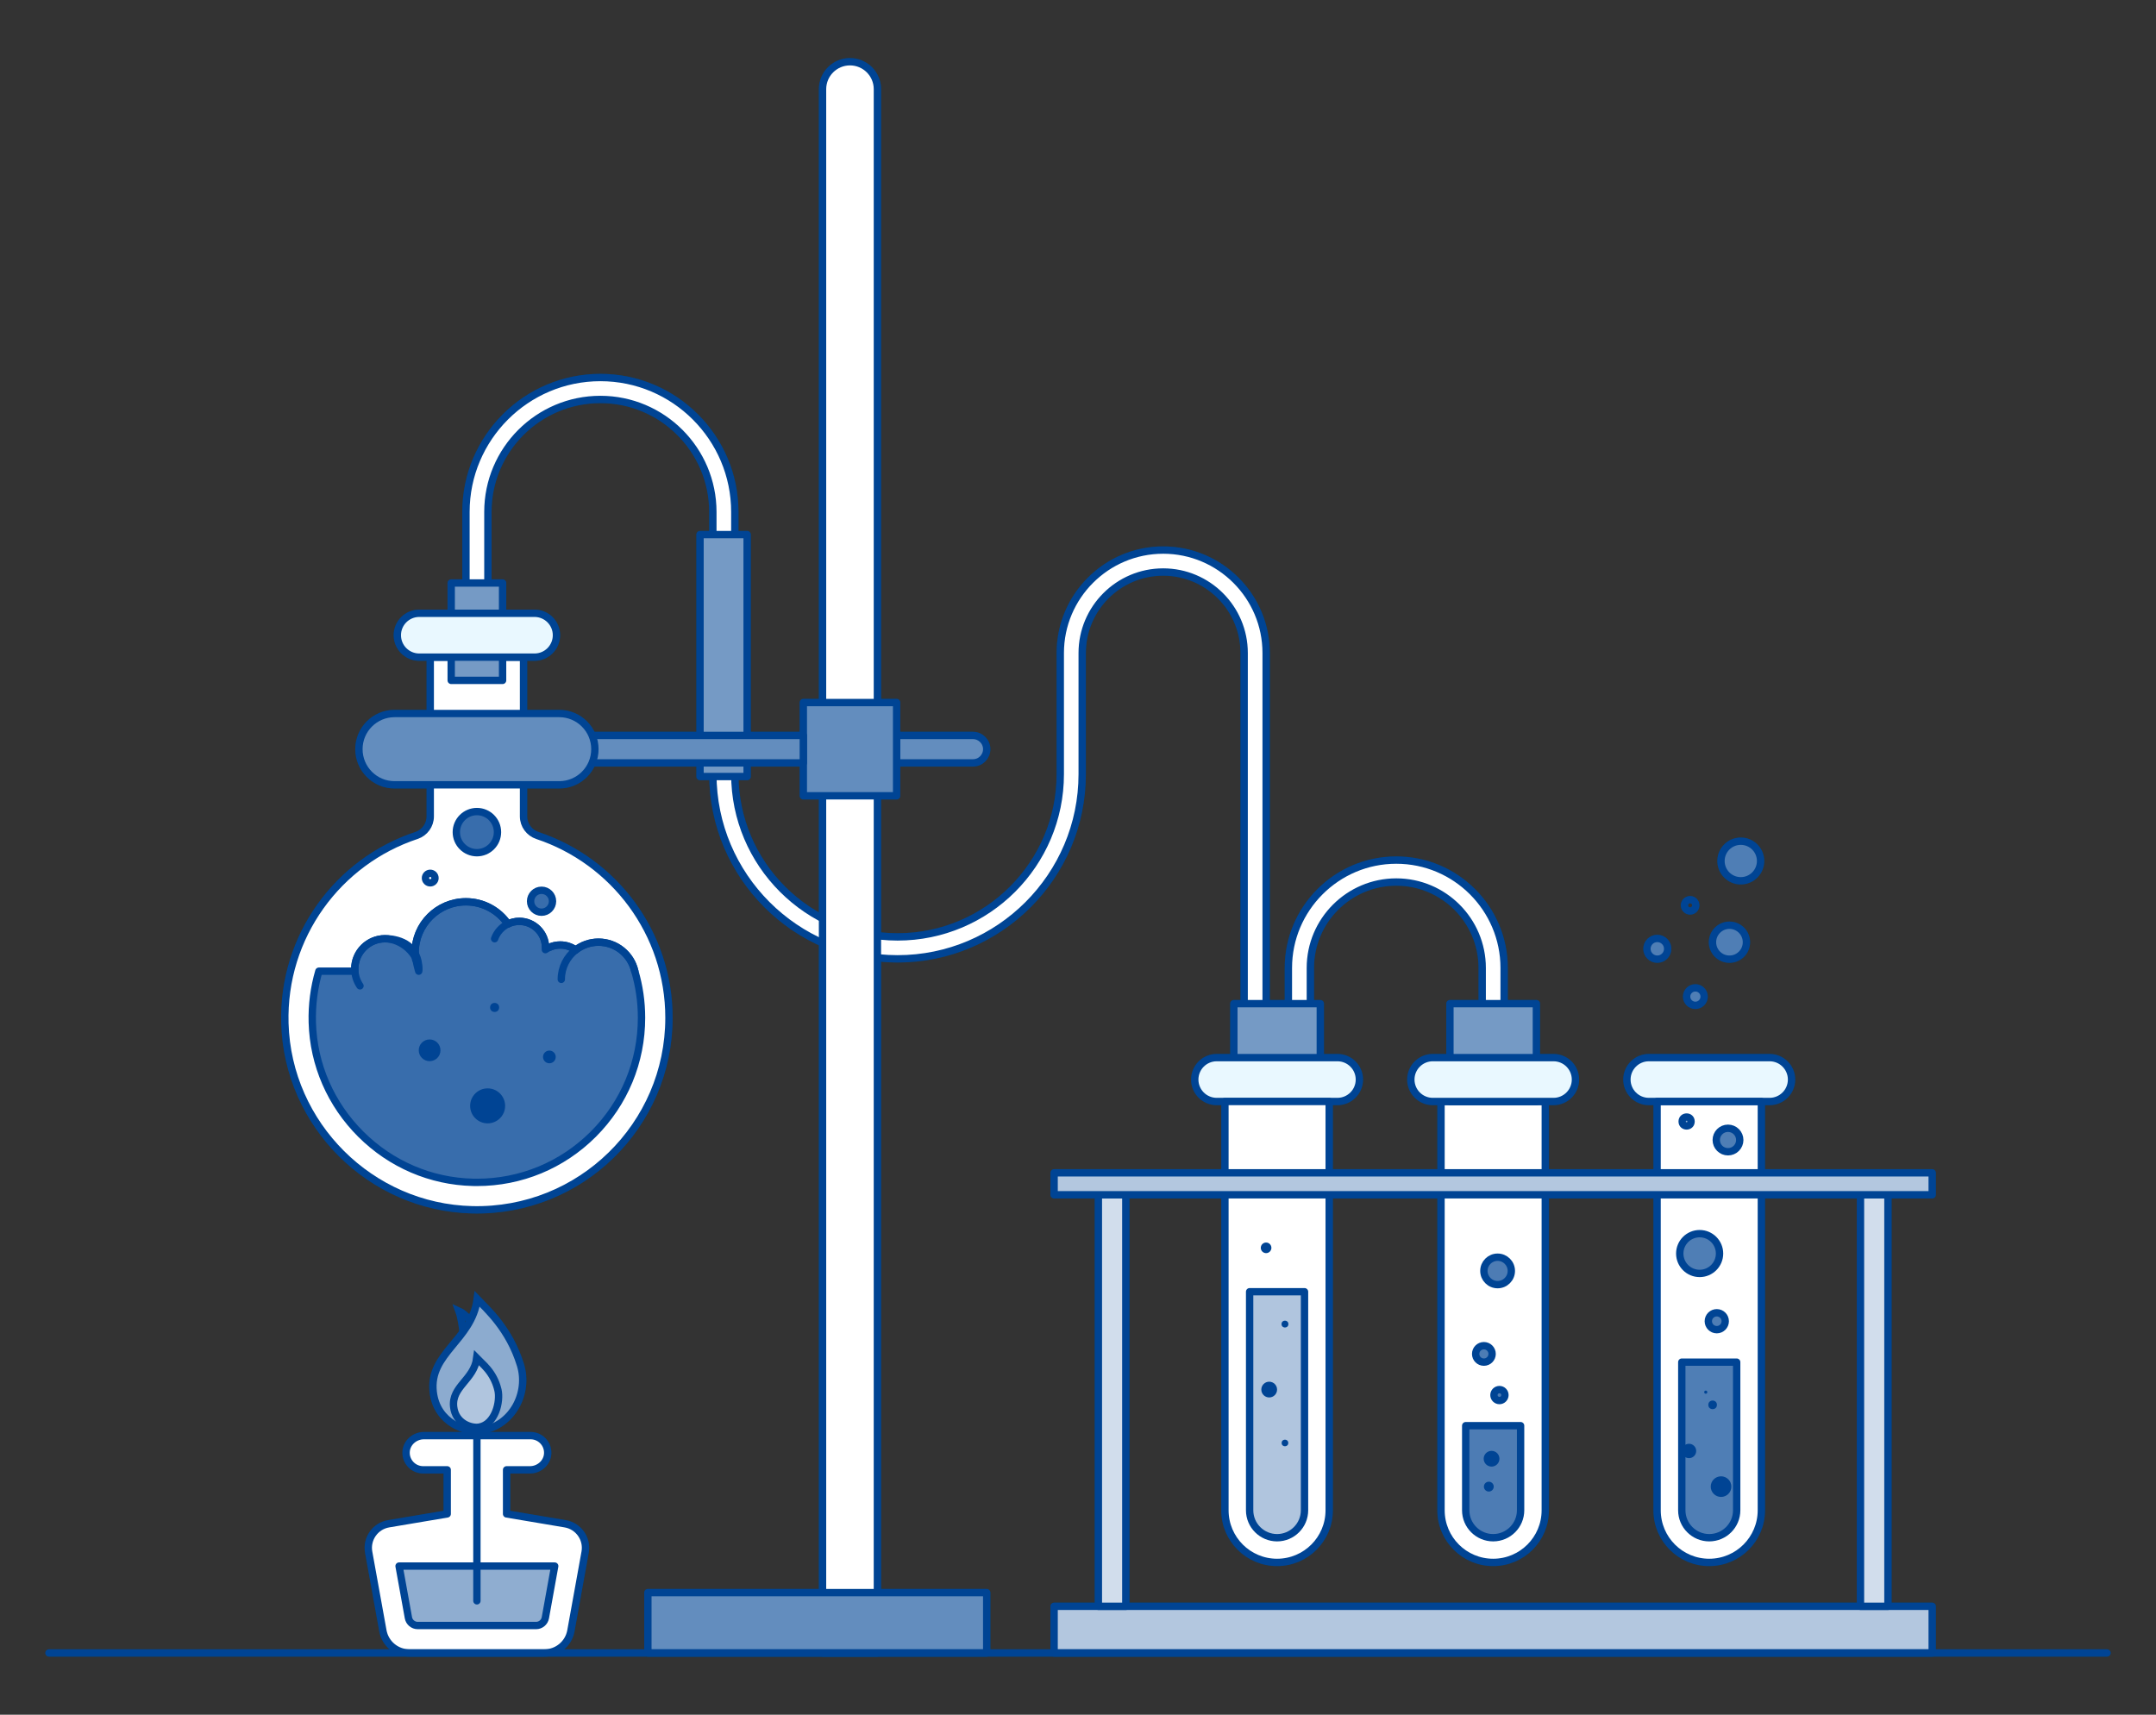 <?xml version="1.0" encoding="utf-8"?>
<!-- Generator: Adobe Illustrator 16.0.0, SVG Export Plug-In . SVG Version: 6.00 Build 0)  -->
<!DOCTYPE svg PUBLIC "-//W3C//DTD SVG 1.1//EN" "http://www.w3.org/Graphics/SVG/1.1/DTD/svg11.dtd">
<svg version="1.1" id="Layer_1" xmlns="http://www.w3.org/2000/svg" xmlns:xlink="http://www.w3.org/1999/xlink" x="0px" y="0px"
	 width="440px" height="350px" viewBox="0 0 440 350" enable-background="new 0 0 440 350" xml:space="preserve">
<rect x="0" y="0" width="440" height="350" fill="#333333" stroke="none"/>
<g>
	<g>
		<path id="XMLID_116_" fill="#FFFFFF" d="M348.822,318.919L348.822,318.919c-5.875,0-10.641-4.764-10.641-10.64V224.84h21.281
			v83.439C359.463,314.155,354.699,318.919,348.822,318.919z"/>
		<path id="XMLID_114_" fill="#D8D8D8" d="M361.143,215.879h-24.641c-2.475,0-4.479,2.006-4.479,4.48l0,0
			c0,2.474,2.006,4.479,4.479,4.479h24.641c2.475,0,4.48-2.006,4.48-4.479l0,0C365.623,217.885,363.617,215.879,361.143,215.879z"/>
		
			<path id="XMLID_25_" fill="none" stroke="#133B4F" stroke-width="1.5" stroke-linecap="round" stroke-linejoin="round" stroke-miterlimit="10" d="
			M348.822,318.919L348.822,318.919c-5.875,0-10.641-4.764-10.641-10.64V224.84h21.281v83.439
			C359.463,314.155,354.699,318.919,348.822,318.919z"/>
		
			<path id="XMLID_24_" fill="none" stroke="#133B4F" stroke-width="1.5" stroke-linecap="round" stroke-linejoin="round" stroke-miterlimit="10" d="
			M361.143,215.879h-24.641c-2.475,0-4.479,2.006-4.479,4.48l0,0c0,2.474,2.006,4.479,4.479,4.479h24.641
			c2.475,0,4.48-2.006,4.48-4.479l0,0C365.623,217.885,363.617,215.879,361.143,215.879z"/>
		<path id="XMLID_113_" fill="#EC1CE4" d="M343.223,278.039v30.24c0,3.088,2.512,5.6,5.602,5.6c3.088,0,5.6-2.512,5.6-5.6v-30.24
			H343.223z"/>
		
			<path id="XMLID_107_" fill="none" stroke="#133B4F" stroke-width="1.5" stroke-linecap="round" stroke-linejoin="round" stroke-miterlimit="10" d="
			M343.223,278.039v30.24c0,3.088,2.512,5.6,5.602,5.6c3.088,0,5.6-2.512,5.6-5.6v-30.24H343.223z"/>
		<circle id="XMLID_143_" fill="#EC1CE4" cx="338.227" cy="193.669" r="2.118"/>
		<circle id="XMLID_145_" fill="#EC1CE4" cx="345.996" cy="203.425" r="1.788"/>
		<circle id="XMLID_148_" fill="#EC1CE4" cx="355.262" cy="175.745" r="4.042"/>
		<circle id="XMLID_149_" fill="#EC1CE4" cx="352.951" cy="192.322" r="3.465"/>
		
			<circle id="XMLID_129_" fill="none" stroke="#133B4F" stroke-width="1.5" stroke-linecap="round" stroke-linejoin="round" stroke-miterlimit="10" cx="338.227" cy="193.669" r="2.118"/>
		
			<circle id="XMLID_128_" fill="none" stroke="#133B4F" stroke-width="1.5" stroke-linecap="round" stroke-linejoin="round" stroke-miterlimit="10" cx="345.996" cy="203.425" r="1.788"/>
		
			<circle id="XMLID_127_" fill="none" stroke="#133B4F" stroke-width="1.5" stroke-linecap="round" stroke-linejoin="round" stroke-miterlimit="10" cx="344.922" cy="184.793" r="1.155"/>
		
			<circle id="XMLID_119_" fill="none" stroke="#133B4F" stroke-width="1.5" stroke-linecap="round" stroke-linejoin="round" stroke-miterlimit="10" cx="355.262" cy="175.745" r="4.042"/>
		
			<circle id="XMLID_117_" fill="none" stroke="#133B4F" stroke-width="1.5" stroke-linecap="round" stroke-linejoin="round" stroke-miterlimit="10" cx="352.951" cy="192.322" r="3.465"/>
		<circle id="XMLID_140_" fill="#EC1CE4" cx="346.867" cy="255.872" r="4.06"/>
		
			<circle id="XMLID_134_" fill="none" stroke="#133B4F" stroke-width="1.5" stroke-linecap="round" stroke-linejoin="round" stroke-miterlimit="10" cx="346.867" cy="255.872" r="4.06"/>
		<circle id="XMLID_153_" fill="#EC1CE4" cx="350.363" cy="269.685" r="1.727"/>
		
			<circle id="XMLID_151_" fill="none" stroke="#133B4F" stroke-width="1.5" stroke-linecap="round" stroke-linejoin="round" stroke-miterlimit="10" cx="350.363" cy="269.685" r="1.727"/>
		<circle id="XMLID_165_" fill="#EC1CE4" cx="352.654" cy="232.698" r="2.399"/>
		
			<circle id="XMLID_162_" fill="none" stroke="#133B4F" stroke-width="1.5" stroke-linecap="round" stroke-linejoin="round" stroke-miterlimit="10" cx="352.654" cy="232.698" r="2.399"/>
		<circle id="XMLID_169_" fill="#67CC70" cx="344.207" cy="228.917" r="0.907"/>
		
			<circle id="XMLID_167_" fill="none" stroke="#133B4F" stroke-width="1.5" stroke-linecap="round" stroke-linejoin="round" stroke-miterlimit="10" cx="344.207" cy="228.917" r="0.907"/>
		<circle id="XMLID_160_" fill="#133B4F" cx="349.514" cy="286.757" r="0.878"/>
		<circle id="XMLID_156_" fill="#133B4F" cx="344.693" cy="296.169" r="1.47"/>
		<circle id="XMLID_158_" fill="#133B4F" cx="351.234" cy="303.447" r="2.105"/>
		<circle id="XMLID_159_" fill="#133B4F" cx="348.113" cy="284.167" r="0.318"/>
	</g>
	<path id="XMLID_76_" fill="#FFFFFF" d="M256.146,244.439c-1.232,0-2.238-1.006-2.238-2.24V133.286
		c0-9.112-7.412-16.526-16.527-16.526c-9.111,0-16.525,7.414-16.525,16.526v24.744c0,20.782-16.908,37.688-37.688,37.688
		c-20.783,0-37.689-16.906-37.689-37.688v-53.538c0-12.657-10.298-22.954-22.954-22.954c-12.657,0-22.955,10.297-22.955,22.954
		v22.928c0,1.235-1.005,2.24-2.238,2.24c-1.235,0-2.24-1.005-2.24-2.24v-22.928c0-15.127,12.307-27.434,27.435-27.434
		c15.127,0,27.436,12.307,27.436,27.434v53.538c0,18.312,14.896,33.21,33.21,33.21c18.312,0,33.209-14.898,33.209-33.21v-24.744
		c0-11.583,9.423-21.007,21.007-21.007s21.008,9.424,21.008,21.007v108.913C258.387,243.434,257.383,244.439,256.146,244.439z"/>
	
		<path id="XMLID_33_" fill="none" stroke="#133B4F" stroke-width="1.5" stroke-linecap="round" stroke-linejoin="round" stroke-miterlimit="10" d="
		M256.146,244.439c-1.232,0-2.238-1.006-2.238-2.24V133.286c0-9.112-7.412-16.526-16.527-16.526
		c-9.111,0-16.525,7.414-16.525,16.526v24.744c0,20.782-16.908,37.688-37.688,37.688c-20.783,0-37.689-16.906-37.689-37.688v-53.538
		c0-12.657-10.298-22.954-22.954-22.954c-12.657,0-22.955,10.297-22.955,22.954v22.928c0,1.235-1.005,2.24-2.238,2.24
		c-1.235,0-2.24-1.005-2.24-2.24v-22.928c0-15.127,12.307-27.434,27.435-27.434c15.127,0,27.436,12.307,27.436,27.434v53.538
		c0,18.312,14.896,33.21,33.21,33.21c18.312,0,33.209-14.898,33.209-33.21v-24.744c0-11.583,9.423-21.007,21.007-21.007
		s21.008,9.424,21.008,21.007v108.913C258.387,243.434,257.383,244.439,256.146,244.439z"/>
	<path id="XMLID_38_" fill="#FFFFFF" d="M179.062,337.399h-11.199v-319.2c0-3.093,2.509-5.6,5.602-5.6l0,0
		c3.093,0,5.6,2.507,5.6,5.6L179.062,337.399L179.062,337.399z"/>
	
		<path id="XMLID_8_" fill="none" stroke="#133B4F" stroke-width="1.5" stroke-linecap="round" stroke-linejoin="round" stroke-miterlimit="10" d="
		M179.062,337.399h-11.199v-319.2c0-3.093,2.509-5.6,5.602-5.6l0,0c3.093,0,5.6,2.507,5.6,5.6L179.062,337.399L179.062,337.399z"/>
	<path id="XMLID_49_" fill="#6F8699" d="M198.57,155.721h-15.587v-5.601h15.587c1.546,0,2.802,1.254,2.802,2.8l0,0
		C201.37,154.467,200.117,155.721,198.57,155.721z"/>
	
		<path id="XMLID_14_" fill="none" stroke="#133B4F" stroke-width="1.5" stroke-linecap="round" stroke-linejoin="round" stroke-miterlimit="10" d="
		M198.57,155.721h-15.587v-5.601h15.587c1.546,0,2.802,1.254,2.802,2.8l0,0C201.37,154.467,200.117,155.721,198.57,155.721z"/>
	<g>
		<rect id="XMLID_109_" x="215.125" y="327.879" fill="#DABC95" width="179.2" height="9.521"/>
		
			<rect id="XMLID_18_" x="215.125" y="327.879" fill="none" stroke="#133B4F" stroke-width="1.5" stroke-linecap="round" stroke-linejoin="round" stroke-miterlimit="10" width="179.2" height="9.521"/>
	</g>
	<rect id="XMLID_106_" x="224.158" y="243.879" fill="#D6D9E2" width="5.602" height="84"/>
	
		<rect id="XMLID_20_" x="224.158" y="243.879" fill="none" stroke="#133B4F" stroke-width="1.5" stroke-linecap="round" stroke-linejoin="round" stroke-miterlimit="10" width="5.602" height="84"/>
	<rect id="XMLID_108_" x="379.691" y="243.879" fill="#D6D9E2" width="5.602" height="84"/>
	
		<rect id="XMLID_27_" x="379.691" y="243.879" fill="none" stroke="#133B4F" stroke-width="1.5" stroke-linecap="round" stroke-linejoin="round" stroke-miterlimit="10" width="5.602" height="84"/>
	<path id="XMLID_34_" fill="none" stroke="#133B4F" stroke-width="1.5" stroke-miterlimit="10" d="M94.785,275.284
		c0,0-0.215-5.213-1.123-7.675c2.657,1.191,5.108,6.535,5.108,6.535L94.785,275.284z"/>
	<rect id="XMLID_51_" x="132.22" y="325.079" fill="#6F8699" width="69.148" height="12.32"/>
	
		<rect id="XMLID_35_" x="132.22" y="325.079" fill="none" stroke="#133B4F" stroke-width="1.5" stroke-linecap="round" stroke-linejoin="round" stroke-miterlimit="10" width="69.148" height="12.32"/>
	<g>
		<path id="XMLID_64_" fill="#FFFFFF" d="M115.336,311.03l-11.951-2.014v-8.995h4.759c1.91,0,3.576-1.473,3.633-3.381
			c0.061-1.979-1.523-3.599-3.485-3.599H86.509c-1.91,0-3.576,1.474-3.633,3.384c-0.061,1.976,1.522,3.596,3.485,3.596h4.906v8.995
			l-11.952,2.014c-2.714,0.457-4.544,3.028-4.086,5.742l2.912,16.109c0.473,2.614,2.749,4.518,5.405,4.518h27.559
			c2.657,0,4.935-1.9,5.405-4.518l2.912-16.109C119.88,314.059,118.05,311.487,115.336,311.03z"/>
		
			<path id="XMLID_32_" fill="none" stroke="#133B4F" stroke-width="1.5" stroke-linecap="round" stroke-linejoin="round" stroke-miterlimit="10" d="
			M115.336,311.03l-11.951-2.014v-8.995h4.759c1.91,0,3.576-1.473,3.633-3.381c0.061-1.979-1.523-3.599-3.485-3.599H86.509
			c-1.91,0-3.576,1.474-3.633,3.384c-0.061,1.976,1.522,3.596,3.485,3.596h4.906v8.995l-11.952,2.014
			c-2.714,0.457-4.544,3.028-4.086,5.742l2.912,16.109c0.473,2.614,2.749,4.518,5.405,4.518h27.559c2.657,0,4.935-1.9,5.405-4.518
			l2.912-16.109C119.88,314.059,118.05,311.487,115.336,311.03z"/>
		<path id="XMLID_65_" fill="#FF815F" d="M106.215,278.612c-2.284-7.409-6.898-11.435-8.825-13.453
			c-1.079,8.397-9.854,11.028-8.983,18.929c0.717,6.461,6.901,8.408,9.893,7.902C104.632,290.918,107.963,284.286,106.215,278.612z"
			/>
		<path id="XMLID_31_" fill="none" stroke="#133B4F" stroke-width="1.5" stroke-miterlimit="10" d="M106.215,278.612
			c-2.284-7.409-6.898-11.435-8.825-13.453c-1.079,8.397-9.854,11.028-8.983,18.929c0.717,6.461,6.901,8.408,9.893,7.902
			C104.632,290.918,107.963,284.286,106.215,278.612z"/>
		<path id="XMLID_66_" fill="#FFBB22" d="M101.081,284.286c-0.891-3.97-2.778-5.999-3.789-7.06
			c-0.566,4.406-5.171,5.785-4.713,9.932c0.375,3.391,3.619,4.412,5.188,4.146C101.091,290.742,101.602,286.617,101.081,284.286z"/>
		<path id="XMLID_30_" fill="none" stroke="#133B4F" stroke-width="1.5" stroke-miterlimit="10" d="M101.617,283.709
			c-0.887-3.727-3.313-5.422-4.323-6.48c-0.566,4.404-5.171,5.785-4.713,9.932c0.375,3.391,3.619,4.412,5.188,4.146
			C101.091,290.742,102.169,286.033,101.617,283.709z"/>
		<path id="XMLID_67_" fill="#67CF70" d="M81.443,319.666l1.907,10.548c0.166,0.918,0.965,1.585,1.897,1.585h24.155
			c0.934,0,1.731-0.667,1.897-1.585l1.906-10.548H81.443z"/>
		
			<path id="XMLID_70_" fill="none" stroke="#133B4F" stroke-width="1.5" stroke-linecap="round" stroke-linejoin="round" stroke-miterlimit="10" d="
			M81.443,319.666l1.907,10.548c0.166,0.918,0.965,1.585,1.897,1.585h24.155c0.934,0,1.731-0.667,1.897-1.585l1.906-10.548H81.443z"
			/>
		
			<line id="XMLID_69_" fill="none" stroke="#133B4F" stroke-width="1.5" stroke-linecap="round" stroke-linejoin="round" stroke-miterlimit="10" x1="97.327" y1="293.045" x2="97.327" y2="326.759"/>
	</g>
	<g>
		<path id="XMLID_12_" fill="#FFFFFF" d="M106.846,166.639v-32.5h-19.04v32.5c0,1.767-1.128,3.338-2.806,3.894
			c-15.95,5.278-27.362,20.517-26.859,38.351c0.584,20.717,17.506,37.563,38.226,38.056c22.09,0.526,40.158-17.222,40.158-39.188
			c0-17.328-11.248-32.029-26.841-37.205C107.996,169.983,106.846,168.417,106.846,166.639z"/>
		
			<path id="XMLID_43_" fill="none" stroke="#133B4F" stroke-width="1.5" stroke-linecap="round" stroke-linejoin="round" stroke-miterlimit="10" d="
			M106.846,166.639v-32.5h-19.04v32.5c0,1.767-1.128,3.338-2.806,3.894c-15.95,5.278-27.362,20.517-26.859,38.351
			c0.584,20.717,17.506,37.563,38.226,38.056c22.09,0.526,40.158-17.222,40.158-39.188c0-17.328-11.248-32.029-26.841-37.205
			C107.996,169.983,106.846,168.417,106.846,166.639z"/>
		<path id="XMLID_45_" fill="#F6164C" d="M129.556,198.239h-0.012c-0.761-3.39-3.783-5.924-7.402-5.924
			c-1.757,0-3.37,0.603-4.657,1.604c-0.883-0.645-1.967-1.028-3.144-1.028c-1.129,0-2.174,0.353-3.038,0.949
			c0.011-0.142,0.022-0.283,0.022-0.429c0-2.953-2.396-5.348-5.35-5.348c-0.836,0-1.624,0.196-2.328,0.54
			c-1.863-2.735-5.004-4.532-8.563-4.532c-5.723,0-10.36,4.639-10.36,10.358c0,1.347,0.731,3.809,0.731,3.809
			c0.012-0.155,0.012,0.003,0.012-0.155c0-3.401-3.501-6.471-6.903-6.471c-3.4,0-6.16,2.758-6.16,6.16
			c0,0.155,0.014,0.311,0.023,0.466h-7.352c-0.971,3.328-1.44,6.854-1.34,10.484c0.242,8.578,3.765,16.677,9.915,22.802
			c6.152,6.124,14.268,9.608,22.849,9.813c0.273,0.006,0.55,0.01,0.822,0.01c0,0,0,0,0.003,0c8.975,0,17.41-3.494,23.758-9.84
			c6.346-6.349,9.841-14.785,9.841-23.762C130.926,204.467,130.448,201.273,129.556,198.239z"/>
		
			<path id="XMLID_60_" fill="none" stroke="#133B4F" stroke-width="1.5" stroke-linecap="round" stroke-linejoin="round" stroke-miterlimit="10" d="
			M129.556,198.239h-0.012c-0.761-3.39-3.783-5.924-7.402-5.924c-1.757,0-3.37,0.603-4.657,1.604
			c-0.883-0.645-1.967-1.028-3.144-1.028c-1.129,0-2.174,0.353-3.038,0.949c0.011-0.142,0.022-0.283,0.022-0.429
			c0-2.953-2.396-5.348-5.35-5.348c-0.836,0-1.624,0.196-2.328,0.54c-1.863-2.735-5.004-4.532-8.563-4.532
			c-5.723,0-10.36,4.639-10.36,10.358c0,1.347,0.731,3.809,0.731,3.809c0.012-0.155,0.012,0.003,0.012-0.155
			c0-3.401-3.501-6.471-6.903-6.471c-3.4,0-6.16,2.758-6.16,6.16c0,0.155,0.014,0.311,0.023,0.466h-7.352
			c-0.971,3.328-1.44,6.854-1.34,10.484c0.242,8.578,3.765,16.677,9.915,22.802c6.152,6.124,14.268,9.608,22.849,9.813
			c0.273,0.006,0.55,0.01,0.822,0.01c0,0,0,0,0.003,0c8.975,0,17.41-3.494,23.758-9.84c6.346-6.349,9.841-14.785,9.841-23.762
			C130.926,204.467,130.448,201.273,129.556,198.239z"/>
		
			<path id="XMLID_41_" fill="none" stroke="#133B4F" stroke-width="1.5" stroke-linecap="round" stroke-linejoin="round" stroke-miterlimit="10" d="
			M73.468,201.232c-0.67-0.986-1.063-2.178-1.063-3.461c0-3.401,2.76-6.159,6.16-6.159c3.402,0,6.896,1.655,6.896,6.159"/>
		
			<path id="XMLID_44_" fill="none" stroke="#133B4F" stroke-width="1.5" stroke-linecap="round" stroke-linejoin="round" stroke-miterlimit="10" d="
			M84.823,195.854c-0.063-0.465-0.097-0.939-0.097-1.422c0-5.723,4.638-10.36,10.36-10.36c3.56,0,6.699,1.795,8.563,4.528"/>
		
			<path id="XMLID_47_" fill="none" stroke="#133B4F" stroke-width="1.5" stroke-linecap="round" stroke-linejoin="round" stroke-miterlimit="10" d="
			M100.942,191.611c0.475-1.323,1.453-2.404,2.705-3.014"/>
		
			<path id="XMLID_50_" fill="none" stroke="#133B4F" stroke-width="1.5" stroke-linecap="round" stroke-linejoin="round" stroke-miterlimit="10" d="
			M103.647,188.598c0.705-0.34,1.496-0.533,2.332-0.533c2.954,0,5.35,2.395,5.35,5.348"/>
		
			<path id="XMLID_53_" fill="none" stroke="#133B4F" stroke-width="1.5" stroke-linecap="round" stroke-linejoin="round" stroke-miterlimit="10" d="
			M112.117,193.376c0.679-0.311,1.433-0.483,2.228-0.483c1.176,0,2.265,0.381,3.146,1.023"/>
		
			<path id="XMLID_59_" fill="none" stroke="#133B4F" stroke-width="1.5" stroke-linecap="round" stroke-linejoin="round" stroke-miterlimit="10" d="
			M114.55,199.908c0-2.436,1.146-4.604,2.931-5.994"/>
		
			<path id="XMLID_56_" fill="none" stroke="#133B4F" stroke-width="1.5" stroke-linecap="round" stroke-linejoin="round" stroke-miterlimit="10" d="
			M117.481,193.914c1.286-1.002,2.904-1.599,4.661-1.599c3.62,0,6.647,2.534,7.408,5.924"/>
		<rect id="XMLID_63_" x="92.083" y="118.999" fill="#CE7867" width="10.486" height="19.88"/>
		
			<rect id="XMLID_62_" x="92.083" y="118.999" fill="none" stroke="#133B4F" stroke-width="1.5" stroke-linecap="round" stroke-linejoin="round" stroke-miterlimit="10" width="10.486" height="19.88"/>
		<path id="XMLID_13_" fill="#D8D8D8" d="M109.086,134.139H85.565c-2.474,0-4.479-2.006-4.479-4.479l0,0
			c0-2.474,2.006-4.479,4.479-4.479h23.521c2.474,0,4.479,2.006,4.479,4.479l0,0C113.566,132.135,111.56,134.139,109.086,134.139z"
			/>
		
			<path id="XMLID_15_" fill="none" stroke="#133B4F" stroke-width="1.5" stroke-linecap="round" stroke-linejoin="round" stroke-miterlimit="10" d="
			M109.086,134.139H85.565c-2.474,0-4.479-2.006-4.479-4.479l0,0c0-2.474,2.006-4.479,4.479-4.479h23.521
			c2.474,0,4.479,2.006,4.479,4.479l0,0C113.566,132.135,111.56,134.139,109.086,134.139z"/>
		<circle id="XMLID_71_" fill="#F6164C" cx="97.327" cy="169.854" r="4.199"/>
		
			<circle id="XMLID_68_" fill="none" stroke="#133B4F" stroke-width="1.5" stroke-miterlimit="10" cx="97.327" cy="169.854" r="4.199"/>
		<circle id="XMLID_72_" fill="#F6164C" cx="110.52" cy="183.959" r="2.24"/>
		
			<circle id="XMLID_73_" fill="none" stroke="#133B4F" stroke-width="1.5" stroke-linecap="round" stroke-linejoin="round" stroke-miterlimit="10" cx="110.52" cy="183.959" r="2.24"/>
		
			<circle id="XMLID_74_" fill="none" stroke="#133B4F" stroke-width="1.5" stroke-linecap="round" stroke-linejoin="round" stroke-miterlimit="10" cx="87.801" cy="179.229" r="0.973"/>
		<circle id="XMLID_75_" fill="#133B4F" cx="87.677" cy="214.386" r="2.218"/>
		<circle id="XMLID_78_" fill="#133B4F" cx="99.517" cy="225.727" r="3.57"/>
		<circle id="XMLID_82_" fill="#133B4F" cx="112.117" cy="215.739" r="1.298"/>
		<circle id="XMLID_81_" fill="#133B4F" cx="100.942" cy="205.637" r="0.922"/>
	</g>
	<rect id="XMLID_87_" x="163.943" y="143.4" fill="#6F8699" width="19.039" height="19.04"/>
	
		<rect id="XMLID_9_" x="163.943" y="143.4" fill="none" stroke="#133B4F" stroke-width="1.5" stroke-linecap="round" stroke-linejoin="round" stroke-miterlimit="10" width="19.039" height="19.04"/>
	<g id="XMLID_90_">
		<path id="XMLID_92_" fill="#FFFFFF" d="M265.174,272.439c-1.236,0-2.24-1.004-2.24-2.24v-72.625
			c0-12.139,9.877-22.016,22.018-22.016s22.016,9.877,22.016,22.016v50.505c0,1.237-1.004,2.24-2.24,2.24s-2.24-1.003-2.24-2.24
			v-50.505c0-9.67-7.863-17.536-17.533-17.536c-9.668,0-17.535,7.866-17.535,17.536v72.625
			C267.414,271.436,266.412,272.439,265.174,272.439z"/>
	</g>
	<g id="XMLID_89_">
		
			<path id="XMLID_91_" fill="none" stroke="#133B4F" stroke-width="1.5" stroke-linecap="round" stroke-linejoin="round" stroke-miterlimit="10" d="
			M265.174,272.439c-1.236,0-2.24-1.004-2.24-2.24v-72.625c0-12.139,9.877-22.016,22.018-22.016s22.016,9.877,22.016,22.016v50.505
			c0,1.237-1.004,2.24-2.24,2.24s-2.24-1.003-2.24-2.24v-50.505c0-9.67-7.863-17.536-17.533-17.536
			c-9.668,0-17.535,7.866-17.535,17.536v72.625C267.414,271.436,266.412,272.439,265.174,272.439z"/>
	</g>
	<g>
		<path id="XMLID_110_" fill="#FFFFFF" d="M304.725,318.919L304.725,318.919c-5.875,0-10.641-4.764-10.641-10.64V224.84h21.281
			v83.439C315.365,314.155,310.602,318.919,304.725,318.919z"/>
		
			<path id="XMLID_22_" fill="none" stroke="#133B4F" stroke-width="1.5" stroke-linecap="round" stroke-linejoin="round" stroke-miterlimit="10" d="
			M304.725,318.919L304.725,318.919c-5.875,0-10.641-4.764-10.641-10.64V224.84h21.281v83.439
			C315.365,314.155,310.602,318.919,304.725,318.919z"/>
		<rect id="XMLID_112_" x="295.904" y="204.865" fill="#CE7867" width="17.643" height="19.975"/>
		
			<rect id="XMLID_111_" x="295.904" y="204.865" fill="none" stroke="#133B4F" stroke-width="1.5" stroke-linecap="round" stroke-linejoin="round" stroke-miterlimit="10" width="17.643" height="19.975"/>
		<path id="XMLID_28_" fill="#D8D8D8" d="M317.045,215.879h-24.641c-2.475,0-4.479,2.006-4.479,4.48l0,0
			c0,2.474,2.006,4.479,4.479,4.479h24.641c2.475,0,4.479-2.006,4.479-4.479l0,0C321.525,217.885,319.52,215.879,317.045,215.879z"
			/>
		
			<path id="XMLID_21_" fill="none" stroke="#133B4F" stroke-width="1.5" stroke-linecap="round" stroke-linejoin="round" stroke-miterlimit="10" d="
			M317.045,215.879h-24.641c-2.475,0-4.479,2.006-4.479,4.48l0,0c0,2.474,2.006,4.479,4.479,4.479h24.641
			c2.475,0,4.479-2.006,4.479-4.479l0,0C321.525,217.885,319.52,215.879,317.045,215.879z"/>
		<path id="XMLID_104_" fill="#984DB2" d="M299.125,291.006v17.273c0,3.088,2.512,5.6,5.6,5.6s5.602-2.512,5.602-5.6v-17.273
			H299.125z"/>
		
			<path id="XMLID_125_" fill="none" stroke="#133B4F" stroke-width="1.5" stroke-linecap="round" stroke-linejoin="round" stroke-miterlimit="10" d="
			M299.125,291.006v17.273c0,3.088,2.512,5.6,5.6,5.6s5.602-2.512,5.602-5.6v-17.273H299.125z"/>
		<circle id="XMLID_48_" fill="#984DB2" cx="302.834" cy="276.359" r="1.68"/>
		
			<circle id="XMLID_46_" fill="none" stroke="#133B4F" stroke-width="1.5" stroke-linecap="round" stroke-linejoin="round" stroke-miterlimit="10" cx="302.834" cy="276.359" r="1.68"/>
		<circle id="XMLID_122_" fill="#984DB2" cx="305.635" cy="259.419" r="2.8"/>
		
			<circle id="XMLID_137_" fill="none" stroke="#133B4F" stroke-width="1.5" stroke-linecap="round" stroke-linejoin="round" stroke-miterlimit="10" cx="305.635" cy="259.419" r="2.8"/>
		<circle id="XMLID_147_" fill="#984DB2" cx="306.008" cy="284.759" r="1.12"/>
		
			<circle id="XMLID_144_" fill="none" stroke="#133B4F" stroke-width="1.5" stroke-linecap="round" stroke-linejoin="round" stroke-miterlimit="10" cx="306.008" cy="284.759" r="1.12"/>
		<circle id="XMLID_139_" fill="#133B4F" cx="303.84" cy="303.448" r="1.005"/>
		<circle id="XMLID_142_" fill="#133B4F" cx="304.4" cy="297.754" r="1.608"/>
	</g>
	<g>
		<rect id="XMLID_94_" x="251.807" y="204.865" fill="#CE7867" width="17.641" height="19.975"/>
		
			<rect id="XMLID_93_" x="251.807" y="204.865" fill="none" stroke="#133B4F" stroke-width="1.5" stroke-linecap="round" stroke-linejoin="round" stroke-miterlimit="10" width="17.641" height="19.975"/>
		<path id="XMLID_96_" fill="#D8D8D8" d="M272.947,215.879h-24.641c-2.475,0-4.479,2.006-4.479,4.48l0,0
			c0,2.474,2.006,4.479,4.479,4.479h24.641c2.477,0,4.48-2.006,4.48-4.479l0,0C277.428,217.885,275.422,215.879,272.947,215.879z"/>
		
			<path id="XMLID_19_" fill="none" stroke="#133B4F" stroke-width="1.5" stroke-linecap="round" stroke-linejoin="round" stroke-miterlimit="10" d="
			M272.947,215.879h-24.641c-2.475,0-4.479,2.006-4.479,4.48l0,0c0,2.474,2.006,4.479,4.479,4.479h24.641
			c2.477,0,4.48-2.006,4.48-4.479l0,0C277.428,217.885,275.422,215.879,272.947,215.879z"/>
		<path id="XMLID_26_" fill="#FFFFFF" d="M260.627,318.919L260.627,318.919c-5.875,0-10.643-4.764-10.643-10.64V224.84h21.281
			v83.439C271.268,314.155,266.504,318.919,260.627,318.919z"/>
		
			<path id="XMLID_17_" fill="none" stroke="#133B4F" stroke-width="1.5" stroke-linecap="round" stroke-linejoin="round" stroke-miterlimit="10" d="
			M260.627,318.919L260.627,318.919c-5.875,0-10.643-4.764-10.643-10.64V224.84h21.281v83.439
			C271.268,314.155,266.504,318.919,260.627,318.919z"/>
		<path id="XMLID_29_" fill="#F3C50D" d="M255.027,263.666v44.613c0,3.088,2.514,5.6,5.602,5.6s5.6-2.512,5.6-5.6v-44.613H255.027z"
			/>
		
			<path id="XMLID_115_" fill="none" stroke="#133B4F" stroke-width="1.5" stroke-linecap="round" stroke-linejoin="round" stroke-miterlimit="10" d="
			M255.027,263.666v44.613c0,3.088,2.514,5.6,5.602,5.6s5.6-2.512,5.6-5.6v-44.613H255.027z"/>
		<circle id="XMLID_171_" fill="#133B4F" cx="259.02" cy="283.639" r="1.608"/>
		<circle id="XMLID_174_" fill="#133B4F" cx="258.387" cy="254.706" r="1.083"/>
		<circle id="XMLID_173_" fill="#133B4F" cx="262.236" cy="270.271" r="0.699"/>
		<circle id="XMLID_172_" fill="#133B4F" cx="262.236" cy="294.538" r="0.675"/>
	</g>
	<rect id="XMLID_101_" x="215.125" y="239.399" fill="#DABC95" width="179.2" height="4.479"/>
	
		<rect id="XMLID_16_" x="215.125" y="239.399" fill="none" stroke="#133B4F" stroke-width="1.5" stroke-linecap="round" stroke-linejoin="round" stroke-miterlimit="10" width="179.2" height="4.479"/>
	<rect id="XMLID_98_" x="142.861" y="109.117" fill="#CE7867" width="9.613" height="49.391"/>
	
		<rect id="XMLID_95_" x="142.861" y="109.117" fill="none" stroke="#133B4F" stroke-width="1.5" stroke-linecap="round" stroke-linejoin="round" stroke-miterlimit="10" width="9.613" height="49.391"/>
	<rect id="XMLID_39_" x="117.334" y="150.12" fill="#6F8699" width="46.607" height="5.601"/>
	
		<rect id="XMLID_10_" x="117.334" y="150.12" fill="none" stroke="#133B4F" stroke-width="1.5" stroke-linecap="round" stroke-linejoin="round" stroke-miterlimit="10" width="46.607" height="5.601"/>
	<path id="XMLID_40_" fill="#6F8699" d="M80.526,160.2h33.602c4.021,0,7.278-3.259,7.278-7.28l0,0c0-4.021-3.259-7.279-7.278-7.279
		H80.526c-4.021,0-7.278,3.259-7.278,7.279l0,0C73.247,156.941,76.505,160.2,80.526,160.2z"/>
	
		<path id="XMLID_11_" fill="none" stroke="#133B4F" stroke-width="1.5" stroke-linecap="round" stroke-linejoin="round" stroke-miterlimit="10" d="
		M80.526,160.2h33.602c4.021,0,7.278-3.259,7.278-7.28l0,0c0-4.021-3.259-7.279-7.278-7.279H80.526
		c-4.021,0-7.278,3.259-7.278,7.279l0,0C73.247,156.941,76.505,160.2,80.526,160.2z"/>
	
		<line id="XMLID_23_" fill="none" stroke="#133B4F" stroke-width="1.5" stroke-linecap="round" stroke-linejoin="round" stroke-miterlimit="10" x1="10" y1="337.399" x2="430" y2="337.399"/>
</g>
<g>
	<g>
		<path id="XMLID_236_" fill="#FFFFFF" d="M348.822,318.919L348.822,318.919c-5.875,0-10.641-4.764-10.641-10.64V224.84h21.281
			v83.439C359.463,314.155,354.699,318.919,348.822,318.919z"/>
		<path id="XMLID_235_" fill="#E9F8FF" d="M361.143,215.879h-24.641c-2.475,0-4.479,2.006-4.479,4.48l0,0
			c0,2.474,2.006,4.479,4.479,4.479h24.641c2.475,0,4.48-2.006,4.48-4.479l0,0C365.623,217.885,363.617,215.879,361.143,215.879z"/>
		
			<path id="XMLID_234_" fill="none" stroke="#004494" stroke-width="1.5" stroke-linecap="round" stroke-linejoin="round" stroke-miterlimit="10" d="
			M348.822,318.919L348.822,318.919c-5.875,0-10.641-4.764-10.641-10.64V224.84h21.281v83.439
			C359.463,314.155,354.699,318.919,348.822,318.919z"/>
		
			<path id="XMLID_233_" fill="none" stroke="#004494" stroke-width="1.5" stroke-linecap="round" stroke-linejoin="round" stroke-miterlimit="10" d="
			M361.143,215.879h-24.641c-2.475,0-4.479,2.006-4.479,4.48l0,0c0,2.474,2.006,4.479,4.479,4.479h24.641
			c2.475,0,4.48-2.006,4.48-4.479l0,0C365.623,217.885,363.617,215.879,361.143,215.879z"/>
		<path id="XMLID_232_" fill="#4F7EB5" d="M343.223,278.039v30.24c0,3.088,2.512,5.6,5.602,5.6c3.088,0,5.6-2.512,5.6-5.6v-30.24
			H343.223z"/>
		
			<path id="XMLID_231_" fill="none" stroke="#004494" stroke-width="1.5" stroke-linecap="round" stroke-linejoin="round" stroke-miterlimit="10" d="
			M343.223,278.039v30.24c0,3.088,2.512,5.6,5.602,5.6c3.088,0,5.6-2.512,5.6-5.6v-30.24H343.223z"/>
		<circle id="XMLID_230_" fill="#4F7EB5" cx="338.227" cy="193.669" r="2.118"/>
		<circle id="XMLID_229_" fill="#4F7EB5" cx="345.996" cy="203.425" r="1.788"/>
		<circle id="XMLID_228_" fill="#4F7EB5" cx="355.262" cy="175.745" r="4.042"/>
		<circle id="XMLID_227_" fill="#4F7EB5" cx="352.951" cy="192.322" r="3.465"/>
		
			<circle id="XMLID_226_" fill="none" stroke="#004494" stroke-width="1.5" stroke-linecap="round" stroke-linejoin="round" stroke-miterlimit="10" cx="338.227" cy="193.669" r="2.118"/>
		
			<circle id="XMLID_225_" fill="none" stroke="#004494" stroke-width="1.5" stroke-linecap="round" stroke-linejoin="round" stroke-miterlimit="10" cx="345.996" cy="203.425" r="1.788"/>
		
			<circle id="XMLID_224_" fill="none" stroke="#004494" stroke-width="1.5" stroke-linecap="round" stroke-linejoin="round" stroke-miterlimit="10" cx="344.922" cy="184.793" r="1.155"/>
		
			<circle id="XMLID_223_" fill="none" stroke="#004494" stroke-width="1.5" stroke-linecap="round" stroke-linejoin="round" stroke-miterlimit="10" cx="355.262" cy="175.745" r="4.042"/>
		
			<circle id="XMLID_222_" fill="none" stroke="#004494" stroke-width="1.5" stroke-linecap="round" stroke-linejoin="round" stroke-miterlimit="10" cx="352.951" cy="192.322" r="3.465"/>
		<circle id="XMLID_221_" fill="#4F7EB5" cx="346.867" cy="255.872" r="4.06"/>
		
			<circle id="XMLID_220_" fill="none" stroke="#004494" stroke-width="1.5" stroke-linecap="round" stroke-linejoin="round" stroke-miterlimit="10" cx="346.867" cy="255.872" r="4.06"/>
		<circle id="XMLID_219_" fill="#4F7EB5" cx="350.363" cy="269.685" r="1.727"/>
		
			<circle id="XMLID_218_" fill="none" stroke="#004494" stroke-width="1.5" stroke-linecap="round" stroke-linejoin="round" stroke-miterlimit="10" cx="350.363" cy="269.685" r="1.727"/>
		<circle id="XMLID_217_" fill="#4F7EB5" cx="352.654" cy="232.698" r="2.399"/>
		
			<circle id="XMLID_216_" fill="none" stroke="#004494" stroke-width="1.5" stroke-linecap="round" stroke-linejoin="round" stroke-miterlimit="10" cx="352.654" cy="232.698" r="2.399"/>
		<circle id="XMLID_215_" fill="#8FADD0" cx="344.207" cy="228.917" r="0.907"/>
		
			<circle id="XMLID_214_" fill="none" stroke="#004494" stroke-width="1.5" stroke-linecap="round" stroke-linejoin="round" stroke-miterlimit="10" cx="344.207" cy="228.917" r="0.907"/>
		<circle id="XMLID_213_" fill="#004494" cx="349.514" cy="286.757" r="0.878"/>
		<circle id="XMLID_212_" fill="#004494" cx="344.693" cy="296.169" r="1.47"/>
		<circle id="XMLID_211_" fill="#004494" cx="351.234" cy="303.447" r="2.105"/>
		<circle id="XMLID_210_" fill="#004494" cx="348.113" cy="284.167" r="0.318"/>
	</g>
	<path id="XMLID_209_" fill="#FFFFFF" d="M256.146,244.439c-1.232,0-2.238-1.006-2.238-2.24V133.286
		c0-9.112-7.412-16.526-16.527-16.526c-9.111,0-16.525,7.414-16.525,16.526v24.744c0,20.782-16.908,37.688-37.688,37.688
		c-20.783,0-37.689-16.906-37.689-37.688v-53.538c0-12.657-10.298-22.954-22.954-22.954c-12.657,0-22.955,10.297-22.955,22.954
		v22.928c0,1.235-1.005,2.24-2.238,2.24c-1.235,0-2.24-1.005-2.24-2.24v-22.928c0-15.127,12.307-27.434,27.435-27.434
		c15.127,0,27.436,12.307,27.436,27.434v53.538c0,18.312,14.896,33.21,33.21,33.21c18.312,0,33.209-14.898,33.209-33.21v-24.744
		c0-11.583,9.423-21.007,21.007-21.007s21.008,9.424,21.008,21.007v108.913C258.387,243.434,257.383,244.439,256.146,244.439z"/>
	
		<path id="XMLID_208_" fill="none" stroke="#004494" stroke-width="1.5" stroke-linecap="round" stroke-linejoin="round" stroke-miterlimit="10" d="
		M256.146,244.439c-1.232,0-2.238-1.006-2.238-2.24V133.286c0-9.112-7.412-16.526-16.527-16.526
		c-9.111,0-16.525,7.414-16.525,16.526v24.744c0,20.782-16.908,37.688-37.688,37.688c-20.783,0-37.689-16.906-37.689-37.688v-53.538
		c0-12.657-10.298-22.954-22.954-22.954c-12.657,0-22.955,10.297-22.955,22.954v22.928c0,1.235-1.005,2.24-2.238,2.24
		c-1.235,0-2.24-1.005-2.24-2.24v-22.928c0-15.127,12.307-27.434,27.435-27.434c15.127,0,27.436,12.307,27.436,27.434v53.538
		c0,18.312,14.896,33.21,33.21,33.21c18.312,0,33.209-14.898,33.209-33.21v-24.744c0-11.583,9.423-21.007,21.007-21.007
		s21.008,9.424,21.008,21.007v108.913C258.387,243.434,257.383,244.439,256.146,244.439z"/>
	<path id="XMLID_207_" fill="#FFFFFF" d="M179.062,337.399h-11.199v-319.2c0-3.093,2.509-5.6,5.602-5.6l0,0
		c3.093,0,5.6,2.507,5.6,5.6L179.062,337.399L179.062,337.399z"/>
	
		<path id="XMLID_206_" fill="none" stroke="#004494" stroke-width="1.5" stroke-linecap="round" stroke-linejoin="round" stroke-miterlimit="10" d="
		M179.062,337.399h-11.199v-319.2c0-3.093,2.509-5.6,5.602-5.6l0,0c3.093,0,5.6,2.507,5.6,5.6L179.062,337.399L179.062,337.399z"/>
	<path id="XMLID_205_" fill="#638DBE" d="M198.57,155.721h-15.587v-5.601h15.587c1.546,0,2.802,1.254,2.802,2.8l0,0
		C201.37,154.467,200.117,155.721,198.57,155.721z"/>
	
		<path id="XMLID_204_" fill="none" stroke="#004494" stroke-width="1.5" stroke-linecap="round" stroke-linejoin="round" stroke-miterlimit="10" d="
		M198.57,155.721h-15.587v-5.601h15.587c1.546,0,2.802,1.254,2.802,2.8l0,0C201.37,154.467,200.117,155.721,198.57,155.721z"/>
	<g>
		<rect id="XMLID_203_" x="215.125" y="327.879" fill="#B3C7DF" width="179.2" height="9.521"/>
		
			<rect id="XMLID_202_" x="215.125" y="327.879" fill="none" stroke="#004494" stroke-width="1.5" stroke-linecap="round" stroke-linejoin="round" stroke-miterlimit="10" width="179.2" height="9.521"/>
	</g>
	<rect id="XMLID_201_" x="224.158" y="243.879" fill="#D1DDEC" width="5.602" height="84"/>
	
		<rect id="XMLID_200_" x="224.158" y="243.879" fill="none" stroke="#004494" stroke-width="1.5" stroke-linecap="round" stroke-linejoin="round" stroke-miterlimit="10" width="5.602" height="84"/>
	<rect id="XMLID_199_" x="379.691" y="243.879" fill="#D1DDEC" width="5.602" height="84"/>
	
		<rect id="XMLID_198_" x="379.691" y="243.879" fill="none" stroke="#004494" stroke-width="1.5" stroke-linecap="round" stroke-linejoin="round" stroke-miterlimit="10" width="5.602" height="84"/>
	<path id="XMLID_197_" fill="none" stroke="#004494" stroke-width="1.5" stroke-miterlimit="10" d="M94.785,275.284
		c0,0-0.215-5.213-1.123-7.675c2.657,1.191,5.108,6.535,5.108,6.535L94.785,275.284z"/>
	<rect id="XMLID_196_" x="132.22" y="325.079" fill="#638DBE" width="69.148" height="12.32"/>
	
		<rect id="XMLID_195_" x="132.22" y="325.079" fill="none" stroke="#004494" stroke-width="1.5" stroke-linecap="round" stroke-linejoin="round" stroke-miterlimit="10" width="69.148" height="12.32"/>
	<g>
		<path id="XMLID_194_" fill="#FFFFFF" d="M115.336,311.03l-11.951-2.014v-8.995h4.759c1.91,0,3.576-1.473,3.633-3.381
			c0.061-1.979-1.523-3.599-3.485-3.599H86.509c-1.91,0-3.576,1.474-3.633,3.384c-0.061,1.976,1.522,3.596,3.485,3.596h4.906v8.995
			l-11.952,2.014c-2.714,0.457-4.544,3.028-4.086,5.742l2.912,16.109c0.473,2.614,2.749,4.518,5.405,4.518h27.559
			c2.657,0,4.935-1.9,5.405-4.518l2.912-16.109C119.88,314.059,118.05,311.487,115.336,311.03z"/>
		
			<path id="XMLID_193_" fill="none" stroke="#004494" stroke-width="1.5" stroke-linecap="round" stroke-linejoin="round" stroke-miterlimit="10" d="
			M115.336,311.03l-11.951-2.014v-8.995h4.759c1.91,0,3.576-1.473,3.633-3.381c0.061-1.979-1.523-3.599-3.485-3.599H86.509
			c-1.91,0-3.576,1.474-3.633,3.384c-0.061,1.976,1.522,3.596,3.485,3.596h4.906v8.995l-11.952,2.014
			c-2.714,0.457-4.544,3.028-4.086,5.742l2.912,16.109c0.473,2.614,2.749,4.518,5.405,4.518h27.559c2.657,0,4.935-1.9,5.405-4.518
			l2.912-16.109C119.88,314.059,118.05,311.487,115.336,311.03z"/>
		<path id="XMLID_192_" fill="#8CABCF" d="M106.215,278.612c-2.284-7.409-6.898-11.435-8.825-13.453
			c-1.079,8.397-9.854,11.028-8.983,18.929c0.717,6.461,6.901,8.408,9.893,7.902C104.632,290.918,107.963,284.286,106.215,278.612z"
			/>
		<path id="XMLID_191_" fill="none" stroke="#004494" stroke-width="1.5" stroke-miterlimit="10" d="M106.215,278.612
			c-2.284-7.409-6.898-11.435-8.825-13.453c-1.079,8.397-9.854,11.028-8.983,18.929c0.717,6.461,6.901,8.408,9.893,7.902
			C104.632,290.918,107.963,284.286,106.215,278.612z"/>
		<path id="XMLID_190_" fill="#B0C5DE" d="M101.081,284.286c-0.891-3.97-2.778-5.999-3.789-7.06
			c-0.566,4.406-5.171,5.785-4.713,9.932c0.375,3.391,3.619,4.412,5.188,4.146C101.091,290.742,101.602,286.617,101.081,284.286z"/>
		<path id="XMLID_189_" fill="none" stroke="#004494" stroke-width="1.5" stroke-miterlimit="10" d="M101.617,283.709
			c-0.887-3.727-3.313-5.422-4.323-6.48c-0.566,4.404-5.171,5.785-4.713,9.932c0.375,3.391,3.619,4.412,5.188,4.146
			C101.091,290.742,102.169,286.033,101.617,283.709z"/>
		<path id="XMLID_188_" fill="#8FADD0" d="M81.443,319.666l1.907,10.548c0.166,0.918,0.965,1.585,1.897,1.585h24.155
			c0.934,0,1.731-0.667,1.897-1.585l1.906-10.548H81.443z"/>
		
			<path id="XMLID_187_" fill="none" stroke="#004494" stroke-width="1.5" stroke-linecap="round" stroke-linejoin="round" stroke-miterlimit="10" d="
			M81.443,319.666l1.907,10.548c0.166,0.918,0.965,1.585,1.897,1.585h24.155c0.934,0,1.731-0.667,1.897-1.585l1.906-10.548H81.443z"
			/>
		
			<line id="XMLID_186_" fill="none" stroke="#004494" stroke-width="1.5" stroke-linecap="round" stroke-linejoin="round" stroke-miterlimit="10" x1="97.327" y1="293.045" x2="97.327" y2="326.759"/>
	</g>
	<g>
		<path id="XMLID_185_" fill="#FFFFFF" d="M106.846,166.639v-32.5h-19.04v32.5c0,1.767-1.128,3.338-2.806,3.894
			c-15.95,5.278-27.362,20.517-26.859,38.351c0.584,20.717,17.506,37.563,38.226,38.056c22.09,0.526,40.158-17.222,40.158-39.188
			c0-17.328-11.248-32.029-26.841-37.205C107.996,169.983,106.846,168.417,106.846,166.639z"/>
		
			<path id="XMLID_184_" fill="none" stroke="#004494" stroke-width="1.5" stroke-linecap="round" stroke-linejoin="round" stroke-miterlimit="10" d="
			M106.846,166.639v-32.5h-19.04v32.5c0,1.767-1.128,3.338-2.806,3.894c-15.95,5.278-27.362,20.517-26.859,38.351
			c0.584,20.717,17.506,37.563,38.226,38.056c22.09,0.526,40.158-17.222,40.158-39.188c0-17.328-11.248-32.029-26.841-37.205
			C107.996,169.983,106.846,168.417,106.846,166.639z"/>
		<path id="XMLID_183_" fill="#386DAC" d="M129.556,198.239h-0.012c-0.761-3.39-3.783-5.924-7.402-5.924
			c-1.757,0-3.37,0.603-4.657,1.604c-0.883-0.645-1.967-1.028-3.144-1.028c-1.129,0-2.174,0.353-3.038,0.949
			c0.011-0.142,0.022-0.283,0.022-0.429c0-2.953-2.396-5.348-5.35-5.348c-0.836,0-1.624,0.196-2.328,0.54
			c-1.863-2.735-5.004-4.532-8.563-4.532c-5.723,0-10.36,4.639-10.36,10.358c0,1.347,0.731,3.809,0.731,3.809
			c0.012-0.155,0.012,0.003,0.012-0.155c0-3.401-3.501-6.471-6.903-6.471c-3.4,0-6.16,2.758-6.16,6.16
			c0,0.155,0.014,0.311,0.023,0.466h-7.352c-0.971,3.328-1.44,6.854-1.34,10.484c0.242,8.578,3.765,16.677,9.915,22.802
			c6.152,6.124,14.268,9.608,22.849,9.813c0.273,0.006,0.55,0.01,0.822,0.01c0,0,0,0,0.003,0c8.975,0,17.41-3.494,23.758-9.84
			c6.346-6.349,9.841-14.785,9.841-23.762C130.926,204.467,130.448,201.273,129.556,198.239z"/>
		
			<path id="XMLID_182_" fill="none" stroke="#004494" stroke-width="1.5" stroke-linecap="round" stroke-linejoin="round" stroke-miterlimit="10" d="
			M129.556,198.239h-0.012c-0.761-3.39-3.783-5.924-7.402-5.924c-1.757,0-3.37,0.603-4.657,1.604
			c-0.883-0.645-1.967-1.028-3.144-1.028c-1.129,0-2.174,0.353-3.038,0.949c0.011-0.142,0.022-0.283,0.022-0.429
			c0-2.953-2.396-5.348-5.35-5.348c-0.836,0-1.624,0.196-2.328,0.54c-1.863-2.735-5.004-4.532-8.563-4.532
			c-5.723,0-10.36,4.639-10.36,10.358c0,1.347,0.731,3.809,0.731,3.809c0.012-0.155,0.012,0.003,0.012-0.155
			c0-3.401-3.501-6.471-6.903-6.471c-3.4,0-6.16,2.758-6.16,6.16c0,0.155,0.014,0.311,0.023,0.466h-7.352
			c-0.971,3.328-1.44,6.854-1.34,10.484c0.242,8.578,3.765,16.677,9.915,22.802c6.152,6.124,14.268,9.608,22.849,9.813
			c0.273,0.006,0.55,0.01,0.822,0.01c0,0,0,0,0.003,0c8.975,0,17.41-3.494,23.758-9.84c6.346-6.349,9.841-14.785,9.841-23.762
			C130.926,204.467,130.448,201.273,129.556,198.239z"/>
		
			<path id="XMLID_181_" fill="none" stroke="#004494" stroke-width="1.5" stroke-linecap="round" stroke-linejoin="round" stroke-miterlimit="10" d="
			M73.468,201.232c-0.67-0.986-1.063-2.178-1.063-3.461c0-3.401,2.76-6.159,6.16-6.159c3.402,0,6.896,1.655,6.896,6.159"/>
		
			<path id="XMLID_180_" fill="none" stroke="#004494" stroke-width="1.5" stroke-linecap="round" stroke-linejoin="round" stroke-miterlimit="10" d="
			M84.823,195.854c-0.063-0.465-0.097-0.939-0.097-1.422c0-5.723,4.638-10.36,10.36-10.36c3.56,0,6.699,1.795,8.563,4.528"/>
		
			<path id="XMLID_179_" fill="none" stroke="#004494" stroke-width="1.5" stroke-linecap="round" stroke-linejoin="round" stroke-miterlimit="10" d="
			M100.942,191.611c0.475-1.323,1.453-2.404,2.705-3.014"/>
		
			<path id="XMLID_178_" fill="none" stroke="#004494" stroke-width="1.5" stroke-linecap="round" stroke-linejoin="round" stroke-miterlimit="10" d="
			M103.647,188.598c0.705-0.34,1.496-0.533,2.332-0.533c2.954,0,5.35,2.395,5.35,5.348"/>
		
			<path id="XMLID_177_" fill="none" stroke="#004494" stroke-width="1.5" stroke-linecap="round" stroke-linejoin="round" stroke-miterlimit="10" d="
			M112.117,193.376c0.679-0.311,1.433-0.483,2.228-0.483c1.176,0,2.265,0.381,3.146,1.023"/>
		
			<path id="XMLID_176_" fill="none" stroke="#004494" stroke-width="1.5" stroke-linecap="round" stroke-linejoin="round" stroke-miterlimit="10" d="
			M114.55,199.908c0-2.436,1.146-4.604,2.931-5.994"/>
		
			<path id="XMLID_175_" fill="none" stroke="#004494" stroke-width="1.5" stroke-linecap="round" stroke-linejoin="round" stroke-miterlimit="10" d="
			M117.481,193.914c1.286-1.002,2.904-1.599,4.661-1.599c3.62,0,6.647,2.534,7.408,5.924"/>
		<rect id="XMLID_170_" x="92.083" y="118.999" fill="#759AC5" width="10.486" height="19.88"/>
		
			<rect id="XMLID_168_" x="92.083" y="118.999" fill="none" stroke="#004494" stroke-width="1.5" stroke-linecap="round" stroke-linejoin="round" stroke-miterlimit="10" width="10.486" height="19.88"/>
		<path id="XMLID_166_" fill="#E9F8FF" d="M109.086,134.139H85.565c-2.474,0-4.479-2.006-4.479-4.479l0,0
			c0-2.474,2.006-4.479,4.479-4.479h23.521c2.474,0,4.479,2.006,4.479,4.479l0,0C113.566,132.135,111.56,134.139,109.086,134.139z"
			/>
		
			<path id="XMLID_164_" fill="none" stroke="#004494" stroke-width="1.5" stroke-linecap="round" stroke-linejoin="round" stroke-miterlimit="10" d="
			M109.086,134.139H85.565c-2.474,0-4.479-2.006-4.479-4.479l0,0c0-2.474,2.006-4.479,4.479-4.479h23.521
			c2.474,0,4.479,2.006,4.479,4.479l0,0C113.566,132.135,111.56,134.139,109.086,134.139z"/>
		<circle id="XMLID_163_" fill="#386DAC" cx="97.327" cy="169.854" r="4.199"/>
		
			<circle id="XMLID_161_" fill="none" stroke="#004494" stroke-width="1.5" stroke-miterlimit="10" cx="97.327" cy="169.854" r="4.199"/>
		<circle id="XMLID_157_" fill="#386DAC" cx="110.52" cy="183.959" r="2.24"/>
		
			<circle id="XMLID_155_" fill="none" stroke="#004494" stroke-width="1.5" stroke-linecap="round" stroke-linejoin="round" stroke-miterlimit="10" cx="110.52" cy="183.959" r="2.24"/>
		
			<circle id="XMLID_154_" fill="none" stroke="#004494" stroke-width="1.5" stroke-linecap="round" stroke-linejoin="round" stroke-miterlimit="10" cx="87.801" cy="179.229" r="0.973"/>
		<circle id="XMLID_152_" fill="#004494" cx="87.677" cy="214.386" r="2.218"/>
		<circle id="XMLID_150_" fill="#004494" cx="99.517" cy="225.727" r="3.57"/>
		<circle id="XMLID_146_" fill="#004494" cx="112.117" cy="215.739" r="1.298"/>
		<circle id="XMLID_141_" fill="#004494" cx="100.942" cy="205.637" r="0.922"/>
	</g>
	<rect id="XMLID_138_" x="163.943" y="143.4" fill="#638DBE" width="19.039" height="19.04"/>
	
		<rect id="XMLID_136_" x="163.943" y="143.4" fill="none" stroke="#004494" stroke-width="1.5" stroke-linecap="round" stroke-linejoin="round" stroke-miterlimit="10" width="19.039" height="19.04"/>
	<g id="XMLID_133_">
		<path id="XMLID_135_" fill="#FFFFFF" d="M265.174,272.439c-1.236,0-2.24-1.004-2.24-2.24v-72.625
			c0-12.139,9.877-22.016,22.018-22.016s22.016,9.877,22.016,22.016v50.505c0,1.237-1.004,2.24-2.24,2.24s-2.24-1.003-2.24-2.24
			v-50.505c0-9.67-7.863-17.536-17.533-17.536c-9.668,0-17.535,7.866-17.535,17.536v72.625
			C267.414,271.436,266.412,272.439,265.174,272.439z"/>
	</g>
	<g id="XMLID_131_">
		
			<path id="XMLID_132_" fill="none" stroke="#004494" stroke-width="1.5" stroke-linecap="round" stroke-linejoin="round" stroke-miterlimit="10" d="
			M265.174,272.439c-1.236,0-2.24-1.004-2.24-2.24v-72.625c0-12.139,9.877-22.016,22.018-22.016s22.016,9.877,22.016,22.016v50.505
			c0,1.237-1.004,2.24-2.24,2.24s-2.24-1.003-2.24-2.24v-50.505c0-9.67-7.863-17.536-17.533-17.536
			c-9.668,0-17.535,7.866-17.535,17.536v72.625C267.414,271.436,266.412,272.439,265.174,272.439z"/>
	</g>
	<g>
		<path id="XMLID_130_" fill="#FFFFFF" d="M304.725,318.919L304.725,318.919c-5.875,0-10.641-4.764-10.641-10.64V224.84h21.281
			v83.439C315.365,314.155,310.602,318.919,304.725,318.919z"/>
		
			<path id="XMLID_126_" fill="none" stroke="#004494" stroke-width="1.5" stroke-linecap="round" stroke-linejoin="round" stroke-miterlimit="10" d="
			M304.725,318.919L304.725,318.919c-5.875,0-10.641-4.764-10.641-10.64V224.84h21.281v83.439
			C315.365,314.155,310.602,318.919,304.725,318.919z"/>
		<rect id="XMLID_124_" x="295.904" y="204.865" fill="#759AC5" width="17.643" height="19.975"/>
		
			<rect id="XMLID_123_" x="295.904" y="204.865" fill="none" stroke="#004494" stroke-width="1.5" stroke-linecap="round" stroke-linejoin="round" stroke-miterlimit="10" width="17.643" height="19.975"/>
		<path id="XMLID_121_" fill="#E9F8FF" d="M317.045,215.879h-24.641c-2.475,0-4.479,2.006-4.479,4.48l0,0
			c0,2.474,2.006,4.479,4.479,4.479h24.641c2.475,0,4.479-2.006,4.479-4.479l0,0C321.525,217.885,319.52,215.879,317.045,215.879z"
			/>
		
			<path id="XMLID_120_" fill="none" stroke="#004494" stroke-width="1.5" stroke-linecap="round" stroke-linejoin="round" stroke-miterlimit="10" d="
			M317.045,215.879h-24.641c-2.475,0-4.479,2.006-4.479,4.48l0,0c0,2.474,2.006,4.479,4.479,4.479h24.641
			c2.475,0,4.479-2.006,4.479-4.479l0,0C321.525,217.885,319.52,215.879,317.045,215.879z"/>
		<path id="XMLID_118_" fill="#4D7CB4" d="M299.125,291.006v17.273c0,3.088,2.512,5.6,5.6,5.6s5.602-2.512,5.602-5.6v-17.273
			H299.125z"/>
		
			<path id="XMLID_105_" fill="none" stroke="#004494" stroke-width="1.5" stroke-linecap="round" stroke-linejoin="round" stroke-miterlimit="10" d="
			M299.125,291.006v17.273c0,3.088,2.512,5.6,5.6,5.6s5.602-2.512,5.602-5.6v-17.273H299.125z"/>
		<circle id="XMLID_103_" fill="#4D7CB4" cx="302.834" cy="276.359" r="1.68"/>
		
			<circle id="XMLID_102_" fill="none" stroke="#004494" stroke-width="1.5" stroke-linecap="round" stroke-linejoin="round" stroke-miterlimit="10" cx="302.834" cy="276.359" r="1.68"/>
		<circle id="XMLID_100_" fill="#4D7CB4" cx="305.635" cy="259.419" r="2.8"/>
		
			<circle id="XMLID_99_" fill="none" stroke="#004494" stroke-width="1.5" stroke-linecap="round" stroke-linejoin="round" stroke-miterlimit="10" cx="305.635" cy="259.419" r="2.8"/>
		<circle id="XMLID_97_" fill="#4D7CB4" cx="306.008" cy="284.759" r="1.12"/>
		
			<circle id="XMLID_88_" fill="none" stroke="#004494" stroke-width="1.5" stroke-linecap="round" stroke-linejoin="round" stroke-miterlimit="10" cx="306.008" cy="284.759" r="1.12"/>
		<circle id="XMLID_86_" fill="#004494" cx="303.84" cy="303.448" r="1.005"/>
		<circle id="XMLID_85_" fill="#004494" cx="304.4" cy="297.754" r="1.608"/>
	</g>
	<g>
		<rect id="XMLID_84_" x="251.807" y="204.865" fill="#759AC5" width="17.641" height="19.975"/>
		
			<rect id="XMLID_83_" x="251.807" y="204.865" fill="none" stroke="#004494" stroke-width="1.5" stroke-linecap="round" stroke-linejoin="round" stroke-miterlimit="10" width="17.641" height="19.975"/>
		<path id="XMLID_80_" fill="#E9F8FF" d="M272.947,215.879h-24.641c-2.475,0-4.479,2.006-4.479,4.48l0,0
			c0,2.474,2.006,4.479,4.479,4.479h24.641c2.477,0,4.48-2.006,4.48-4.479l0,0C277.428,217.885,275.422,215.879,272.947,215.879z"/>
		
			<path id="XMLID_79_" fill="none" stroke="#004494" stroke-width="1.5" stroke-linecap="round" stroke-linejoin="round" stroke-miterlimit="10" d="
			M272.947,215.879h-24.641c-2.475,0-4.479,2.006-4.479,4.48l0,0c0,2.474,2.006,4.479,4.479,4.479h24.641
			c2.477,0,4.48-2.006,4.48-4.479l0,0C277.428,217.885,275.422,215.879,272.947,215.879z"/>
		<path id="XMLID_77_" fill="#FFFFFF" d="M260.627,318.919L260.627,318.919c-5.875,0-10.643-4.764-10.643-10.64V224.84h21.281
			v83.439C271.268,314.155,266.504,318.919,260.627,318.919z"/>
		
			<path id="XMLID_61_" fill="none" stroke="#004494" stroke-width="1.5" stroke-linecap="round" stroke-linejoin="round" stroke-miterlimit="10" d="
			M260.627,318.919L260.627,318.919c-5.875,0-10.643-4.764-10.643-10.64V224.84h21.281v83.439
			C271.268,314.155,266.504,318.919,260.627,318.919z"/>
		<path id="XMLID_58_" fill="#B0C5DE" d="M255.027,263.666v44.613c0,3.088,2.514,5.6,5.602,5.6s5.6-2.512,5.6-5.6v-44.613H255.027z"
			/>
		
			<path id="XMLID_57_" fill="none" stroke="#004494" stroke-width="1.5" stroke-linecap="round" stroke-linejoin="round" stroke-miterlimit="10" d="
			M255.027,263.666v44.613c0,3.088,2.514,5.6,5.602,5.6s5.6-2.512,5.6-5.6v-44.613H255.027z"/>
		<circle id="XMLID_55_" fill="#004494" cx="259.02" cy="283.639" r="1.608"/>
		<circle id="XMLID_54_" fill="#004494" cx="258.387" cy="254.706" r="1.083"/>
		<circle id="XMLID_52_" fill="#004494" cx="262.236" cy="270.271" r="0.699"/>
		<circle id="XMLID_42_" fill="#004494" cx="262.236" cy="294.538" r="0.675"/>
	</g>
	<rect id="XMLID_37_" x="215.125" y="239.399" fill="#B3C7DF" width="179.2" height="4.479"/>
	
		<rect id="XMLID_36_" x="215.125" y="239.399" fill="none" stroke="#004494" stroke-width="1.5" stroke-linecap="round" stroke-linejoin="round" stroke-miterlimit="10" width="179.2" height="4.479"/>
	<rect id="XMLID_7_" x="142.861" y="109.117" fill="#759AC5" width="9.613" height="49.391"/>
	
		<rect id="XMLID_6_" x="142.861" y="109.117" fill="none" stroke="#004494" stroke-width="1.5" stroke-linecap="round" stroke-linejoin="round" stroke-miterlimit="10" width="9.613" height="49.391"/>
	<rect id="XMLID_5_" x="117.334" y="150.12" fill="#638DBE" width="46.607" height="5.601"/>
	
		<rect id="XMLID_4_" x="117.334" y="150.12" fill="none" stroke="#004494" stroke-width="1.5" stroke-linecap="round" stroke-linejoin="round" stroke-miterlimit="10" width="46.607" height="5.601"/>
	<path id="XMLID_3_" fill="#638DBE" d="M80.526,160.2h33.602c4.021,0,7.278-3.259,7.278-7.28l0,0c0-4.021-3.259-7.279-7.278-7.279
		H80.526c-4.021,0-7.278,3.259-7.278,7.279l0,0C73.247,156.941,76.505,160.2,80.526,160.2z"/>
	
		<path id="XMLID_2_" fill="none" stroke="#004494" stroke-width="1.5" stroke-linecap="round" stroke-linejoin="round" stroke-miterlimit="10" d="
		M80.526,160.2h33.602c4.021,0,7.278-3.259,7.278-7.28l0,0c0-4.021-3.259-7.279-7.278-7.279H80.526
		c-4.021,0-7.278,3.259-7.278,7.279l0,0C73.247,156.941,76.505,160.2,80.526,160.2z"/>
	
		<line id="XMLID_1_" fill="none" stroke="#004494" stroke-width="1.5" stroke-linecap="round" stroke-linejoin="round" stroke-miterlimit="10" x1="10" y1="337.399" x2="430" y2="337.399"/>
</g>
</svg>
